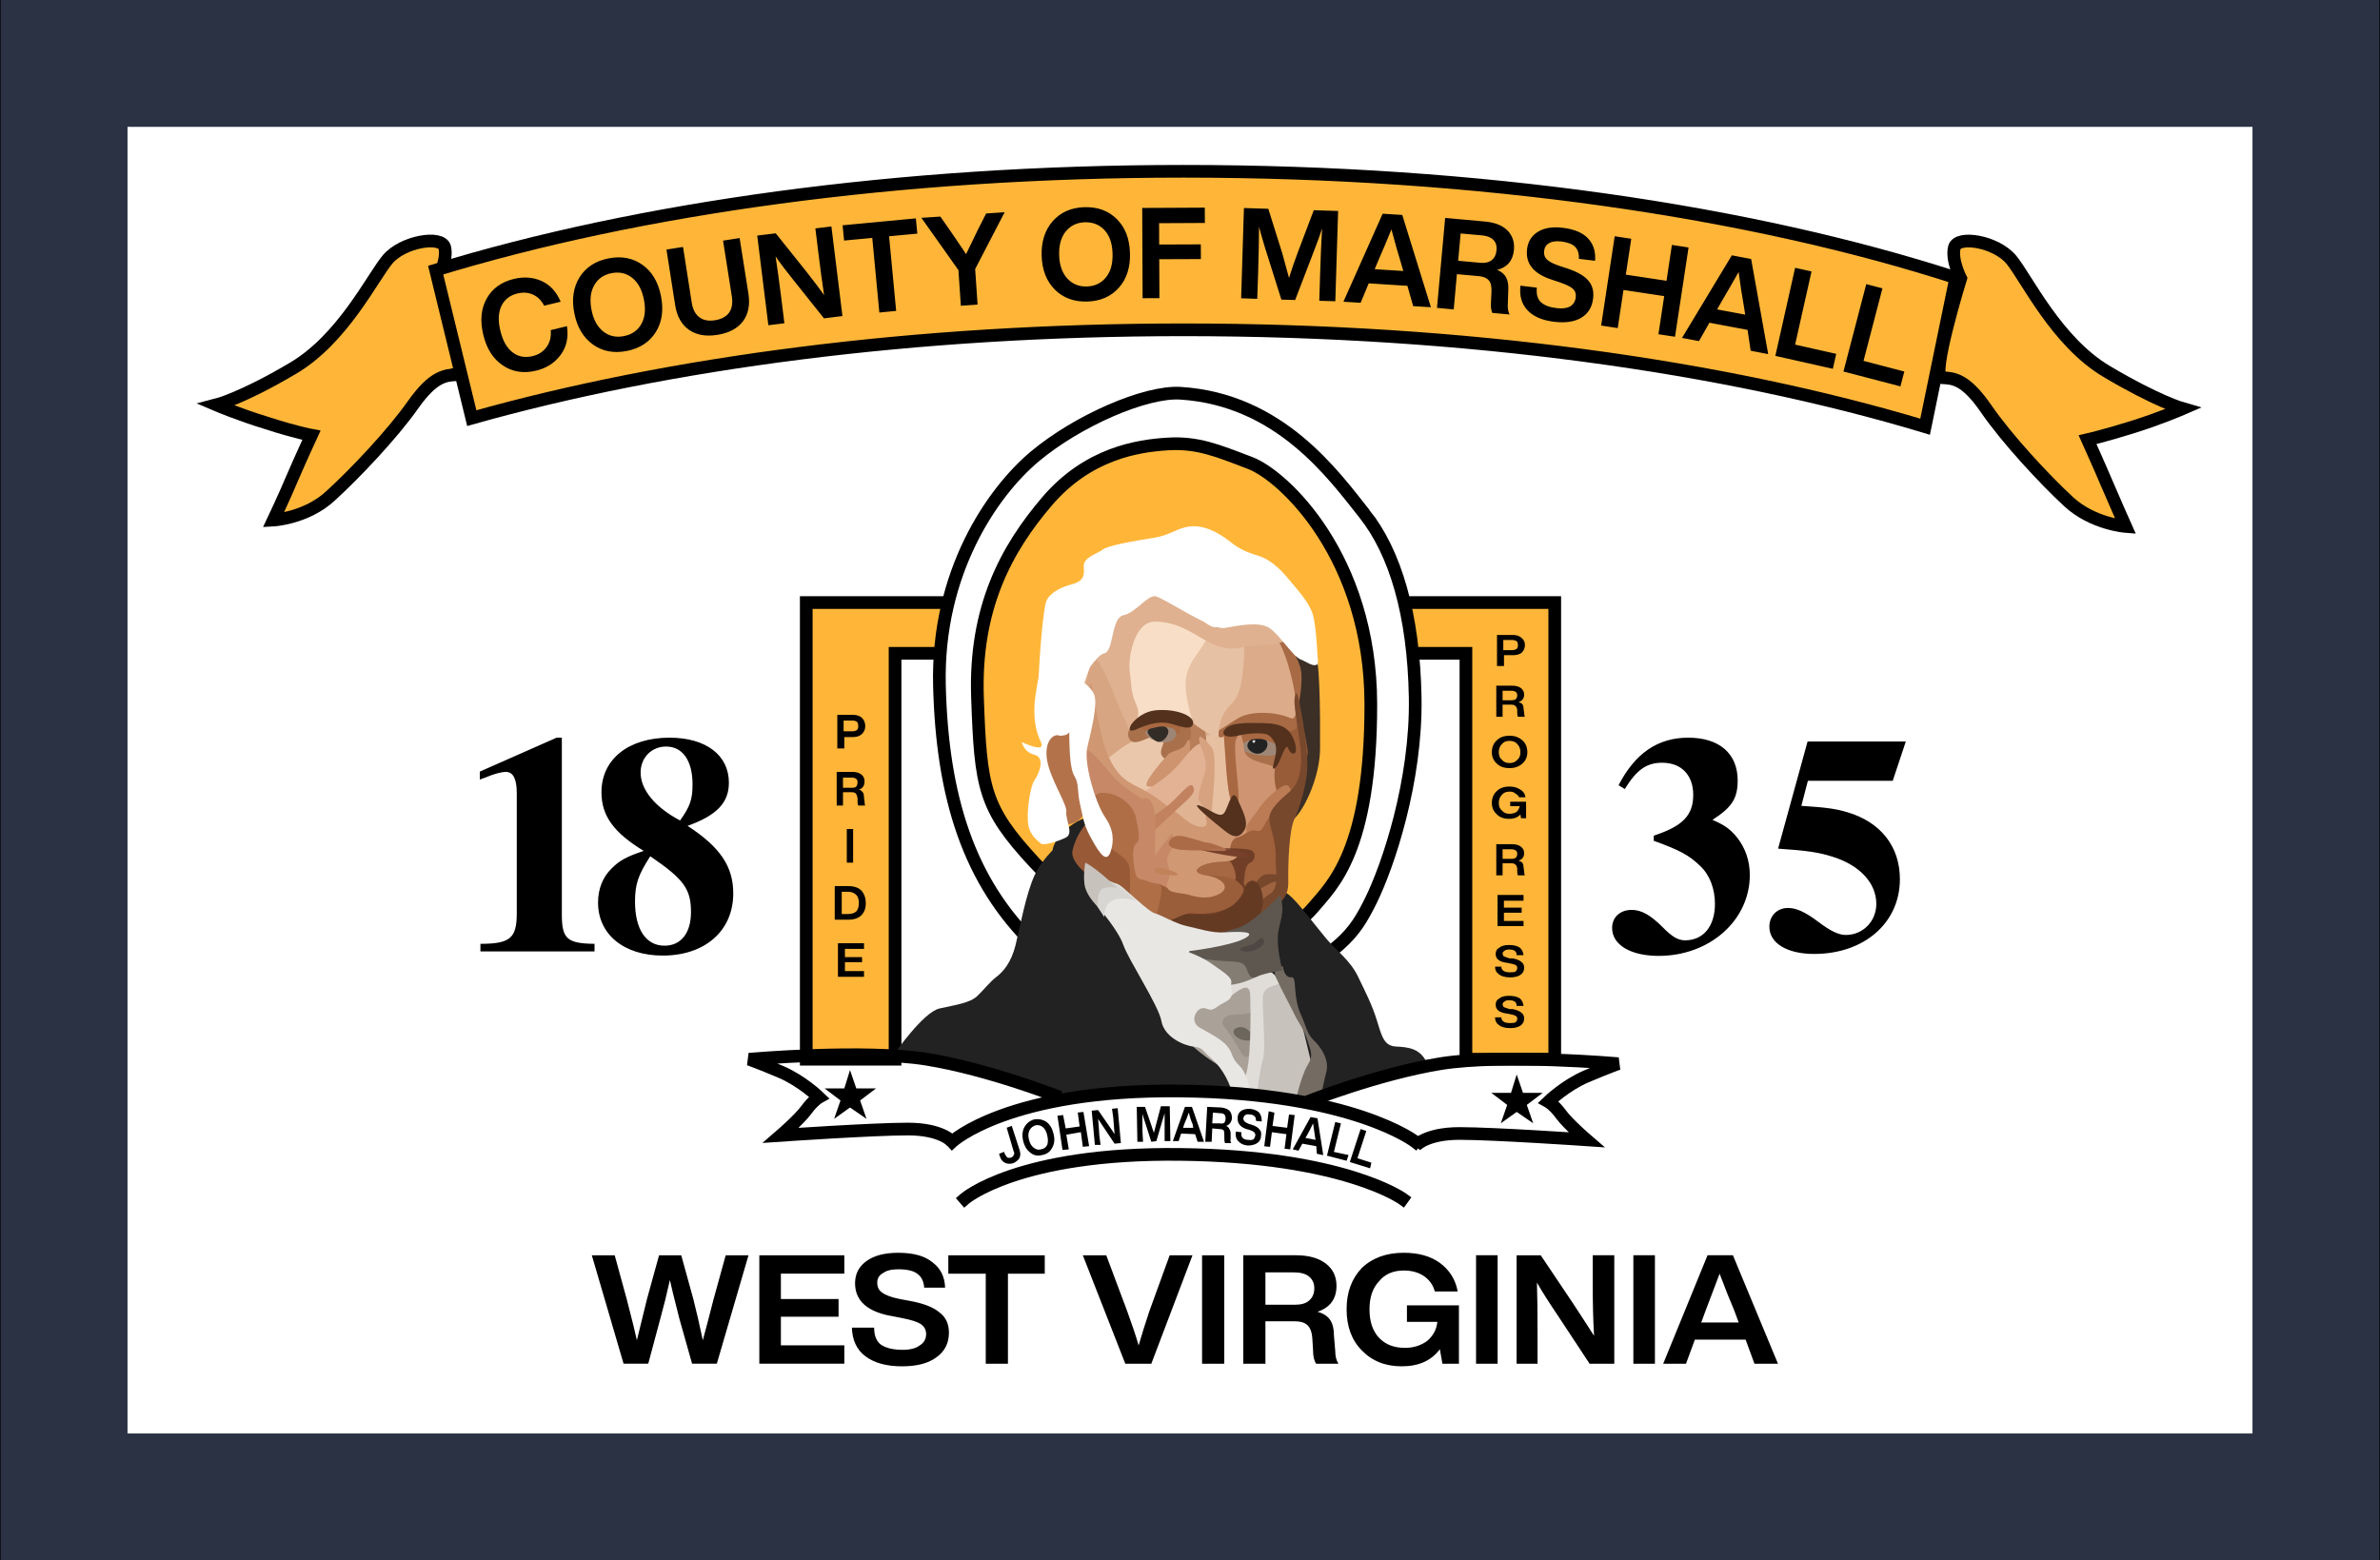 <svg version="1.2" xmlns="http://www.w3.org/2000/svg" viewBox="0 0 3056 2005" width="915" height="600">
	<rect x="0" y="0" width="3056" height="2005" fill="#808080" stroke="none"/>
	<title>Flag of Marshall County, WV</title>
	<style>
		.s0 { fill: #ffffff;stroke: #000000;stroke-width: 16.3 } 
		.s1 { fill: #2a3244 } 
		.s2 { fill: #000000 } 
		.s3 { fill: #ffb638;stroke: #000000;stroke-width: 16.3 } 
		.s4 { fill: #ffb638 } 
		.s5 { fill: #e7bfa1 } 
		.s6 { fill: #a9704c } 
		.s7 { fill: #9d8676 } 
		.s8 { fill: #222222 } 
		.s9 { fill: #3b2f26 } 
		.s10 { fill: #995c39 } 
		.s11 { fill: #cf9572 } 
		.s12 { fill: #a86841 } 
		.s13 { fill: #ba7b55 } 
		.s14 { fill: #a76a45 } 
		.s15 { fill: #dcac8a } 
		.s16 { fill: #b87e5a } 
		.s17 { fill: #e7c1a3 } 
		.s18 { fill: #f8dec6 } 
		.s19 { fill: #dfb190 } 
		.s20 { fill: #d7a581 } 
		.s21 { fill: #e0ddd9 } 
		.s22 { fill: #eac7aa } 
		.s23 { fill: #ce946f } 
		.s24 { fill: #e3b295 } 
		.s25 { fill: #322c27 } 
		.s26 { fill: #53311d } 
		.s27 { fill: #d6a27f } 
		.s28 { fill: #e0b393 } 
		.s29 { fill: #d09773 } 
		.s30 { fill: #9f613c } 
		.s31 { fill: #9e6340 } 
		.s32 { fill: #78482d } 
		.s33 { fill: #703e26 } 
		.s34 { fill: #a66743 } 
		.s35 { fill: #653a23 } 
		.s36 { fill: #9a5e3a } 
		.s37 { fill: #c78867 } 
		.s38 { fill: #d09873 } 
		.s39 { fill: #77402b } 
		.s40 { fill: #b06f4f } 
		.s41 { fill: #aa6b46 } 
		.s42 { fill: #c2825f } 
		.s43 { fill: #af6e46 } 
		.s44 { fill: #985a36 } 
		.s45 { fill: #c1825a } 
		.s46 { fill: #b4724b } 
		.s47 { fill: #ffffff } 
		.s48 { fill: #aaa199 } 
		.s49 { fill: #9a9188 } 
		.s50 { fill: #6c665d } 
		.s51 { fill: #c7c2bc } 
		.s52 { fill: #746c63 } 
		.s53 { fill: #847d73 } 
		.s54 { fill: #5d574f } 
		.s55 { fill: #4d4843 } 
		.s56 { fill: #e8e7e4 } 
		.s57 { fill: #d8d6d2 } 
		.s58 { fill: none;stroke: #000000;stroke-linecap: square;stroke-width: 16.3 } 
		.s59 { fill: none;stroke: #000000;stroke-width: 16.3 } 
	</style>
	<path id="Shape 16" class="s0" d="m0 0h3056v2005h-3056z"/>
	<path id="Shape 17" fill-rule="evenodd" class="s1" d="m0 0h3056v2005h-3056zm163 1842h2730v-1679h-2730z"/>
	<path id="WEST VIRGINIA" fill-rule="evenodd" class="s2" d="m916 1669.2l15.5-56.2h29.3l-40.7 139.3h-31.8l-16.3-57.8q-9.8-38.3-12.2-49.7-5.7 26-12.3 49.7l-15.5 57.8h-31.7l-40.8-139.3h29.4l15.4 56.2q10.6 40.8 13.1 53 7.3-29.4 13-53l15.5-56.2h28.5l15.5 56.2q5.7 22 12.2 53 4.9-17.9 13.9-53zm58.7-56.2h109.2v23.6h-81.5v32.6h74.1v22.8h-74.1v36.7h81.5v23.6h-109.2zm183.3 142.7q-30.1 0-47.2-13.1-16.3-12.2-17.2-36.6h28.6q0 15.4 8.9 22 9.8 6.5 27.7 6.5 14.7 0 22-5.7 8.2-4.9 8.2-14.7 0-8.1-7.3-13-6.6-4.1-23.7-7.4l-12.2-2.4q-48.1-8.2-48.1-42.4 0-17.9 14.7-28.5 14.7-10.6 40.7-10.6 29.4 0 44 12.2 15.5 11.4 16.3 32.6h-26.9q-0.8-12.2-8.9-17.9-7.4-5.7-24.5-5.7-13 0-19.5 4.9-7.4 4-7.4 12.2 0 8.9 6.6 13 6.5 4.9 22.8 8.2l13 2.4q26.1 4.9 37.5 14.7 12.2 9 12.2 26.1 0 20.3-16.3 31.8-15.5 11.4-44 11.4zm59.5-119v-23.7h123.9v23.7h-47.3v115.7h-28.5v-115.7zm258.3 48.1l26.1-71.8h29.3l-52.9 139.4h-33.4l-54.6-139.4h30.1l26.9 71.8q9.8 26.9 14.7 44 5.7-19.6 13.8-44zm96.2-71.8v139.4h-28.5v-139.4zm140.9 102.7l1.7 20.4q0 9.8 4.1 16.3h-28.6q-4-5.7-4-17.1l-0.9-14.7q-0.8-13-6.5-17.9-4.9-4.9-17.1-4.9h-36.7v54.6h-28.5v-139.4h67.7q24.4 0 38.3 10.6 13.8 10.6 13.8 28.6 0 25.2-24.4 33.4 11.4 3.2 16.3 10.6 4.8 7.3 4.8 19.5zm-51.3-80.7h-36.7v41.6h37.5q12.2 0 18-4.9 7.3-5.7 7.3-16.3 0-9.8-7.3-15.5-6.6-4.9-18.8-4.9zm184.2 63.6h-39.1v-21.2h66.8v75h-21.2l-3.3-18.7q-16.3 22-48.9 22-31.7 0-51.3-20.4-19.6-19.6-19.6-53 0-32.6 19.6-53 20.4-19.5 53.8-19.5 28.5 0 46.4 13 18.8 13.9 22.9 36.7h-29.4q-3.2-12.2-13.8-19.6-10.6-7.3-26.1-7.3-20.4 0-31.8 13.9-12.2 13-12.2 35.8 0 23.7 12.2 36.7 12.2 13 33.4 13 16.3 0 28.5-8.9 11.5-9.8 13.1-24.5zm77.4-85.6v139.4h-27.7v-139.4zm122.2 36.7v-36.7h27.7v139.4h-31.7l-40.8-61.9q-17.1-25.3-26.9-42.4 0.8 22 0.8 67.6v36.7h-26.9v-139.4h31l41.6 62q18.7 28.5 26.9 41.5-1.7-28.5-1.7-66.8zm79.9-36.7v139.4h-27.7v-139.4zm100.2 0l57.9 139.4h-30.2l-11.4-31h-65.2l-11.4 31h-29.3l57-139.4zm-35 70.9l-5.7 15.5h48.1l-5.7-15.5q-7.4-17.1-18.8-47.2-8.9 23.6-17.9 47.2z"/>
	<path id="18           35" fill-rule="evenodd" class="s2" d="m763 1222.6h-146.6v-9.8c38.4 0 46.7-7.4 46.7-39.5v-154.1c0-18.3-4.7-27.3-13.9-27.3-5.6 0-15.2 2.4-25.6 6.9-2 0.8-4.4 1.7-8 2.9v-10.2l98.7-43.6h6.7v227.4c0 31 6.8 37.1 42 37.5zm8.9-204.6c0-42.4 34.7-70.1 87.4-70.1 46.8 0 76.3 22.4 76.3 57.9 0 25.7-15.6 42-53.1 55.4 41.9 27.3 58.7 52.2 58.7 86.8 0 48.1-36.3 79.9-90.6 79.9-50 0-83.1-27.3-83.1-68.1 0-17.5 6-32.6 17.2-43.6 9.9-10.2 19.5-15.5 41.5-22.8-38.7-23.6-54.3-45.2-54.3-75.4zm117-10.2c0-30.5-12.8-48.5-34-48.5-18.7 0-32.7 14.3-32.7 33.4 0 22 18.4 44.5 50.7 61.6 12.8-18 16-26.9 16-46.5zm-73.9 150.8c0 35.5 14 56.6 37.9 56.6 21.2 0 34-16.3 34-43.2 0-29.7-9.2-42.3-52.3-71.7-15.6 24.1-19.6 35.9-19.6 58.3zm1263.6-149.6c21.2-41.1 50.4-61.1 89.5-61.1 39.9 0 63.5 20.4 63.5 55 0 23.3-7.6 34.7-32.4 50.6 16 6.9 22.4 11.8 30.8 21.6 11.2 13.8 17.2 30.5 17.2 49.3 0 58.2-51.6 103.9-117 103.9-36.4 0-59.9-14.3-59.9-35.9 0-13.8 10.3-23.2 25.1-23.2 12.4 0 24 6.5 39.2 21.6 12.7 13 20.3 17.5 29.5 17.5 23.6 0 38.3-18.3 38.3-46.8 0-19.6-6.8-37.5-19.1-48.9-14.4-13.9-26.8-20.4-59.5-32.2v-6.6c37.1-12.2 50.7-26 50.7-52.5 0-25.3-15.2-41.2-39.9-41.2-20 0-32.8 9-48 33.8zm234.8 26.5c32.4 2.1 44 3.7 59.1 8.2 42.8 12.6 67.5 44 67.5 86 0 56.2-45.9 96.1-110.2 96.1-34.7 0-57.5-13.8-57.5-35 0-13.9 10-24.1 24-24.1 10.7 0 22.3 5.3 39.1 18 15.6 11.8 26 16.7 35.1 16.7 22 0 39.2-17.5 39.2-40 0-26.4-20.8-49.3-55.5-60.3-17.6-5.7-32.8-8.1-70.7-10.6l37.9-137.7h126.2l-16.8 50.5h-109z"/>
	<g id="Folder 4">
		<path id="Shape 2" class="s3" d="m2518.1 357.8c0 0-12.2-23.9-8.1-39.8 4.1-15.9 53.8-8 73.3 15.9 19.6 23.9 57.9 105.2 122.3 143.4 64.4 38.3 97.8 47.8 97.8 47.8 0 0-29.4 12.8-65.2 23.9-35.9 11.2-57.1 16-57.1 16 0 0 14.7 32.6 24.5 55.7 9.8 23.1 24.4 55.8 24.4 55.8 0 0-42.3-3.2-73.3-31.9-31-28.7-79.1-80.4-106-119.5-26.9-39-42.3-39-57-39.8-14.7-0.8 24.4-127.5 24.4-127.5z"/>
		<path id="Shape 2 copy" class="s3" d="m586.8 481.4c-14.7 0.8-30.2 0.8-57.1 38.9-26.9 38.2-75 88.8-105.9 116.9-31 28.8-73.4 31.1-73.4 31.1 0 0 14.7-31.1 24.5-54.5 9.7-22.6 24.4-54.5 24.4-54.5 0 0-21.2-3.9-57-15.6-35.9-10.9-65.2-23.4-65.2-23.4 0 0 33.4-8.5 97.8-46.7 64.3-37.4 102.7-116.8 122.2-140.2 19.6-23.4 69.3-31.2 73.4-15.6 4 15.6-8.2 39-8.2 39 0 0 39.1 124.6 24.5 124.6z"/>
		<path id="Shape 15" fill-rule="evenodd" class="s3" d="m1519.9 220.1c381.4 0 728.9 51.7 991.9 136.8l-39.4 191.4c-257.9-77.7-589.9-124.5-952.5-124.5-345.2 0-662.5 42.4-914.6 113.5l-46.4-190.2c259.1-79.3 594.3-127 961-127z"/>
		<path id="COUNTY OF MARSHALL" fill-rule="evenodd" class="s2" d="m687.9 476.3q-23.9 5.8-42.5-6.6-18.8-12.4-25.3-39.4-6.6-27.1 4.3-46.6 10.8-19.4 35-25.3 19.4-4.6 35.6 2.7 16.3 7.3 24.5 26.6l-21.2 5.1q-5.5-10.4-14.5-14.3-8.9-4-19.9-1.4-14.7 3.6-20.7 16.4-5.8 12.7-1.2 31.5 4.6 19.1 15.5 27.6 11 8.6 25.9 5 11.5-2.7 18-11.7 6.5-9 5.3-21.7l20.9-5.1q3.2 22-8.4 37.3-11.4 15.1-31.3 19.9zm153.8-49.6q-12.2 19.4-37.3 24.3-25.1 4.9-43.6-8.4-18.6-13.5-23.8-40.2-5.3-26.7 6.8-46.2 12.2-19.3 37.3-24.2 25.1-4.9 43.6 8.4 18.4 13.1 23.7 40.2 5.3 27-6.7 46.1zm-82.6-28.6q3.6 18.7 15 27.8 11.4 9 26.6 6 15.4-3 22.5-15.7 7-12.5 3.2-31.3-3.7-18.9-14.9-27.8-11.3-9.1-26.7-6.1-15.2 3-22.3 15.7-7.1 12.7-3.4 31.4zm161.7 32.2q-21.9 3.5-36.4-6.4-14.4-10.2-17.8-31.7l-11.2-71.5 21.3-3.4 11.2 71.7q2.1 13 9.8 18.7 7.7 5.8 20.1 3.8 12.5-2 18.1-9.8 5.5-7.8 3.5-20.8l-11.3-71.7 21.3-3.3 11.3 71.4q3.4 21.9-7.2 35.8-10.6 13.7-32.7 17.2zm129.6-106.7l-3.7-30.1 20.6-2.5 14.2 115.1-23.7 3-37.8-47.4q-15.3-19-24.4-32.1 2.9 18 7.6 55.7l3.7 30.1-20.6 2.5-14.3-115.2 23.8-2.9 37.9 47.4q17 21.5 24.2 32.1-3.6-24-7.5-55.7zm33.2-14.5l-1.9-19.6 94.1-8.9 1.9 19.6-36.3 3.4 9.1 95.9-21.6 2.1-9.1-95.9zm171.5-13.1l11-21.7 23.8-1.6-37.9 73 3.1 45.7-21.5 1.5-3.1-45.8-47.6-67.2 24.4-1.6 14 20.1q17.1 25 19 28.2 3.8-8.1 14.8-30.6zm181.6 73.6q-15.1 17.1-40.7 17.9-25.5 0.7-41.7-15.4-16.1-16.3-16.9-43.6-0.8-27.2 14.3-44.4 15.2-17.1 40.7-17.9 25.6-0.7 41.7 15.4 16 16 16.8 43.6 0.8 27.5-14.2 44.4zm-76.8-41.7q0.6 19 10.3 29.8 9.8 10.8 25.2 10.4 15.7-0.5 24.8-11.9 8.9-11.1 8.3-30.4-0.5-19.2-10.1-29.8-9.8-10.8-25.4-10.4-15.5 0.5-24.6 11.8-9.1 11.4-8.5 30.5zm106.7-60.7l80.4-0.4 0.1 19.7-58.8 0.3 0.1 27.4 53.5-0.2 0.1 18.9-53.5 0.2 0.2 50-21.6 0.1zm199.7 57.6l20.7-54.7 31.3 1-3.6 116-20.6-0.6 1.1-35.4q1-32.6 2.5-57.5-3.9 12.1-9.5 26.5l-25.1 65.4-17.7-0.5-21.1-66.9q-5.5-18.3-7.6-26.7-0.1 24.8-1.1 57.2l-1.2 35.4-20.7-0.7 3.6-116 31.3 1 17.9 57q1.7 5.8 8.7 31.8 5.7-18 11.1-32.3zm134.4-48.6l36.8 118.6-22.8-1.4-7.4-26.1-49.7-3.2-10.4 25-22.1-1.4 50.4-113.1zm-30.3 57.4l-5.1 12.3 36.7 2.3-3.7-12.8q-4.7-14.9-11.5-40.6-8 19.7-16.4 38.8zm166.5 39.4l-0.6 17.3q-0.6 8.3 2.3 13.8l-22.2-2q-2.4-5.2-1.7-14.1l0.6-12.7q0.5-10.6-3.4-15-3.8-4.6-13-5.5l-28-2.5-4.1 45.3-21.5-2 10.5-115.6 51.4 4.7q18.9 1.7 28.6 11.4 9.7 9.8 8.4 24.9-1.9 20.7-21.5 25.8 8.4 3.6 11.5 9.9 3.3 6.2 2.7 16.3zm-33.4-70.5l-27.8-2.5-3.2 35.1 28.6 2.6q9.1 0.8 14.4-3.3 5.5-4.3 6.3-13 0.8-8.3-4.1-13.2-4.7-4.8-14.2-5.7zm92.5 111q-23-2.7-34.4-14.8-11.3-12-9.1-31.6l21.1 2.5q-1.3 12.3 5 18.5 6.5 6.2 20.2 7.8 11.1 1.4 17.4-2.1 6.4-3.7 7.4-11.8 0.8-6.8-3.8-11-4.5-4.1-17.4-8.4l-9.2-3.1q-35.5-11.3-32.2-39.3 1.8-14.9 13.9-22.3 12.2-7.6 31.9-5.2 22.3 2.6 32.6 13.7 10.4 11.1 9 28.7l-20.8-2.5q0.5-10-4.8-15.4-5.1-5.3-17.8-6.9-9.9-1.1-15.5 2-5.7 3.1-6.5 9.9-0.9 6.9 3.5 11.2 4.4 4.3 16.5 8.4l9.6 3.1q19.3 6.4 27.1 15.6 7.9 9 6.2 23-2 16.9-15.2 24.8-13.1 7.8-34.7 5.2zm91.9-60.6l52.3 7.9 6.9-46.1 21.4 3.3-17.4 114.7-21.3-3.2 7.4-49-52.3-7.9-7.4 49-21.3-3.3 17.4-114.7 21.3 3.2zm161-20.1l21.9 122.2-22.5-4.3-4-26.8-49-9.2-13.4 23.6-21.8-4.1 64-106.1zm-37.1 53.2l-6.6 11.6 36.1 6.7-2.1-13.1q-2.8-15.3-6.4-41.7-10.4 18.6-21 36.5zm93.6-41.9l21.1 4.7-21.1 94 52.8 11.9-4.3 19.2-73.9-16.6zm91.4 21l20.8 5.4-24.3 93.2 52.4 13.7-5 19.1-73.2-19.1z"/>
	</g>
	<g id="Folder 2">
		<path id="Shape 5" fill-rule="evenodd" class="s3" d="m1035 774.3h961.6v586.8h-114.1v-521.6h-733.4v521.6h-114.1z"/>
		<path id="P R O G R E S S" fill-rule="evenodd" class="s2" d="m1922.4 855.8v-39.9h20.4q7.3 0 11.4 4 4.1 3.3 4.1 9 0 5.7-4.1 9.8-4.1 3.2-11.4 3.2h-11.4v13.9zm8.1-33.4v13h11.5q3.2 0 5.7-1.6 1.6-1.6 1.6-4.9 0-3.3-1.6-4.9-2.5-1.6-5.7-1.6zm26 88l0.8 5.7q0 3.3 0.9 4.9h-9q-0.8-1.6-0.8-4.9v-4.1q-0.8-4-2.5-4.9-1.6-1.6-4.9-1.6h-11.4v15.5h-8.1v-39.9h20.4q7.3 0 11.4 3.2 4 3.3 4 8.2 0 7.3-7.3 9.8 3.3 0.8 4.9 2.4 1.6 2.4 1.6 5.7zm-15.5-22.8h-11.4v12.2h11.4q4.1 0 5.7-1.6 1.7-1.7 1.7-4.9 0-2.5-1.7-4.1-2.4-1.6-5.7-1.6zm13.9 93.7q-6.5 5.7-16.3 5.7-10.6 0-16.3-5.7-6.5-5.7-6.5-14.7 0-9.7 6.5-15.4 5.7-5.8 16.3-5.8 9.8 0 16.3 5.8 6.5 5.7 6.5 15.4 0 9-6.5 14.7zm-30.2-14.7q0 6.6 4.1 9.8 3.3 4.1 9.8 4.1 6.5 0 9.8-4.1 4.1-3.2 4.1-9.8 0-6.5-4.1-10.6-3.3-4-9.8-4-6.5 0-9.8 4-4.1 4.1-4.1 10.6zm26.9 69.3h-12.2v-5.7h20.4v21.2h-6.5l-0.8-4.9q-4.9 5.7-14.7 5.7-9.8 0-15.5-5.7-6.5-5.7-6.5-14.7 0-9.7 6.5-15.4 5.7-5.7 16.3-5.7 8.1 0 13.9 4 5.7 3.3 6.5 9.8h-8.2q-1.6-3.3-4.9-4.9-2.4-2.4-7.3-2.4-6.5 0-9.8 4-4.1 4.1-4.1 10.6 0 6.6 4.1 9.8 3.3 4.1 9.8 4.1 4.9 0 9-2.4 3.2-3.3 4-7.4zm4.9 78.3l0.8 5.7q0 3.2 0.9 4.9h-9q-0.8-1.7-0.8-4.9v-4.1q-0.8-4.1-2.5-4.9-1.6-1.6-4.9-1.6h-11.4v15.5h-8.1v-40h20.4q7.3 0 11.4 3.3 4 3.2 4 8.1 0 7.4-7.3 9.8 3.3 0.8 4.9 2.5 1.6 2.4 1.6 5.7zm-15.5-22.9h-11.4v12.3h11.4q4.1 0 5.7-1.7 1.7-1.6 1.7-4.9 0-2.4-1.7-4-2.4-1.7-5.7-1.7zm-17.9 58.7h33.4v7.4h-25.2v8.9h22.8v6.5h-22.8v10.6h25.2v6.6h-33.4zm16.3 105.9q-9.8 0-14.7-4.1-4.8-3.2-4.8-9.7h8.1q0 4 3.3 5.7 2.4 1.6 8.1 1.6 4.9 0 6.5-0.8 2.5-1.7 2.5-4.9 0-2.5-1.7-3.3-2.4-1.6-7.3-2.4l-4.1-0.8q-14.6-1.7-14.6-11.4 0-5.7 4.9-8.2 4-3.3 12.2-3.3 8.9 0 13.8 3.3 4.1 3.3 4.9 9.8h-8.9q0-4.1-2.5-5.7-2.4-1.6-7.3-1.6-4.1 0-5.7 1.6-2.5 1.6-2.5 3.2 0 2.5 1.7 4.1 2.4 0.8 7.3 2.5h4.1q8.1 1.6 11.4 4.9 3.2 2.4 3.2 7.3 0 5.7-4.8 9-4.9 3.2-13.1 3.2zm0 65.2q-9.8 0-14.7-4.1-4.8-3.2-4.8-9.7h8.1q0 4 3.3 5.7 2.4 1.6 8.1 1.6 4.9 0 6.5-0.8 2.5-1.6 2.5-4.9 0-2.5-1.7-3.3-2.4-1.6-7.3-2.4l-4.1-0.8q-14.6-1.7-14.6-11.4 0-5.7 4.9-8.2 4-3.2 12.2-3.2 8.9 0 13.8 3.2 4.1 3.3 4.9 9.8h-8.9q0-4.1-2.5-5.7-2.4-1.6-7.3-1.6-4.1 0-5.7 1.6-2.5 1.6-2.5 3.2 0 2.5 1.7 4.1 2.4 0.8 7.3 2.5h4.1q8.1 1.6 11.4 4.9 3.2 2.4 3.2 7.3 0 5.7-4.8 9-4.9 3.2-13.1 3.2z"/>
		<path id="P R I D E" fill-rule="evenodd" class="s2" d="m1074.9 961.7v-43.1h20.4q7.3 0 11.4 4 4.1 4.1 4.1 10.6 0 5.7-4.1 9.8-4.1 4.1-11.4 4.1h-11.4v14.6zm8.1-35.8v13.8h11.4q3.3 0 5.7-1.6 1.7-1.6 1.7-4.9 0-4.1-1.7-5.7-2.4-1.6-5.7-1.6zm26.1 97.8l0.8 6.5q0 3.3 0.8 4.9h-8.9q-0.9-1.6-0.9-4.9v-4.9q-0.8-4.1-2.4-5.7-1.6-1.6-4.9-1.6h-11.4v17.1h-8.1v-43.2h20.3q7.4 0 11.4 3.3 4.1 3.2 4.1 8.9 0 8.2-7.3 10.6 3.2 0.8 4.9 3.3 1.6 1.6 1.6 5.7zm-15.5-24.5h-11.4v13.1h11.4q4.1 0 5.7-1.6 1.6-2.5 1.6-5.8 0-2.4-1.6-4-2.4-1.7-5.7-1.7zm-6.5 66.1h8.1v43.2h-8.1zm-15.5 116.5v-43.2h17.1q11.4 0 17.1 5.7 5.7 6.5 5.7 16.3 0 9.8-5.7 15.5-5.7 5.7-17.1 5.7zm9-35.9v28.6h8.1q6.6 0 10.6-3.3 3.3-4.1 3.3-10.6 0-7.3-3.3-10.6-4-4.1-10.6-4.1zm-4.9 66.1h33.5v7.3h-24.5v10.6h22v6.5h-22v11.4h24.5v7.4h-33.5z"/>
	</g>
	<g id="Folder 3">
		<path id="Shape 8" class="s4" d="m1780.4 786.4c46.7 131.7-16.6 297.7-37.6 360.6-21.2 63.5-129 88.7-226.1 83.7-95.4-4.9-131.5 9.9-219.6-80.6-85.2-87.4-73.6-294.4-43.4-388.3 29.8-92.3 96.8-200.1 235.7-213.1 153-14.6 246 110.8 291 237.7z"/>
		<path id="Shape 18" fill-rule="evenodd" class="s0" d="m1752.1 660.2c39.4 49.5 63.4 128.8 65.2 236.3 1.8 107.6-34.9 216.2-57 260.9-22.2 44.6-37 65.2-146.7 122.2-109.8 57.1-200.9 16.2-285.3-65.2-84.3-81.4-118.8-190.3-122.2-334.2-3.4-143.8 67.2-247.1 122.2-293.4 55.1-46.2 142.4-84.3 187.5-81.5 127.9 8.1 196.9 105.3 236.3 154.9zm-252.6-89.7c-38.5 2.3-102.4 12.1-154.9 73.4-52.4 61.2-93.7 136.9-89.6 252.6 4.1 115.8 7.9 141.5 73.3 212 65.5 70.4 132.7 100.1 211.9 105.9 79.2 5.8 123.3-20.9 146.7-48.9 23.5-28 73.6-71.9 73.4-260.8-0.3-188.9-112.2-293.5-154.9-309.7-42.7-16.3-67.6-26.8-105.9-24.5z"/>
	</g>
	<path id="Shape 45" class="s5" d="m1581 1010.7c3.2 26.4 5.7 34.6-8.2 40.7-13.9 6.1-24.5-6.8-24.4-24.4 0.1-17.7 1.2-52.4 0-57.1-1.3-4.7-12.5-17.3-8.2-24.5 4.3-7.1 9.6-12.9 24.5-16.3 6.8-1.5 13.1 55.1 16.3 81.6z"/>
	<path id="Shape 69" class="s6" d="m1638 994.3c-25.6-4.1-67.7-23.8-48.9-48.9 18.9-25 47.2-12.1 57.1 8.2 9.8 20.3 20.5 45.4-8.2 40.7z"/>
	<path id="Shape 68" class="s7" d="m1638 969.9c-12.9 4-56.9-2.3-40.7-16.3 16.2-14 42.5-21.5 48.9-8.2 6.4 13.4 4.7 20.5-8.2 24.5z"/>
	<path id="Shape 19" class="s8" d="m1833.6 1369.3c0 0-43.1 4-73.3 16.3-30.3 12.2-65.2 32.6-65.2 32.6 0 0-70.3-16.4-179.3-16.3-109 0-171.2 8.1-171.2 8.1 0 0-61.2-32.2-105.9-40.7-44.7-8.6-89.6-16.3-89.6-16.3 0 0 36.2-52.3 57-57.1 20.8-4.7 39.4-7 48.9-16.3 9.5-9.2 15.7-17.7 24.4-24.4 8.8-6.8 18.8-18.1 24.5-40.8 5.6-22.6 13.2-65.3 24.4-89.6 11.3-24.4 33.3-41.7 40.8-48.9 7.5-7.3 14.1-11.3 16.3 0 2.2 11.2 3.1 15.1 8.1 32.6 5 17.4 42.1 71.6 57.1 81.5 15 9.8 59.4 44.4 114.1 40.7 54.6-3.7 66.6-17.1 73.3-40.7 6.7-23.7 4.5-49.8 16.3-40.8 11.8 9 35.7 41.5 48.9 57.1 13.2 15.5 30.8 27.9 40.8 48.9 10 20.9 18 35.9 24.4 57 6.4 21.2 9.6 31.9 24.5 32.6 14.8 0.7 33.1 2 40.7 24.5zm-440.1-301.6c-6.5 1.8-29.2 71.6-40.7 40.8-11.6-30.9 31.8-56 40.7-57.1 5.9-0.7 6.5 14.5 0 16.3z"/>
	<path id="Shape 71" class="s9" d="m1654.3 921c-1.7-19.3 6.5-100.2 24.5-106 17.9-5.8 16.3 111.5 16.3 146.7-0.1 35.3-19 76.3-32.6 89.7-29.3 28.8-6.5-111.1-8.2-130.4z"/>
	<path id="Shape 70" class="s8" d="m1624.9 950.4c8.4 7.4-4.6 25.1-18.5 15.2-14-10 7.1-25.1 18.5-15.2z"/>
	<path id="Shape 67" class="s10" d="m1646.2 945.4c-11.2-24.3 8.4-1.7 16.3-16.3 7.8-14.5 12.3 8.6 16.3 32.6 4.2 25.6-21.4 8.1-32.6-16.3z"/>
	<path id="Shape 66" class="s11" d="m1597.3 1067.7c0 0-2.4-19 8.1-16.3 10.5 2.7 6.7 19.3-8.1 24.5"/>
	<path id="Shape 84" class="s12" d="m1592.2 955.2l-0.3-13.1c0 0 5.4-6.3 10.4-7.4 5-1.2 29.7 2.9 37.6 7.9 8 5-0.7 14-0.7 14 0 0-14.1-6.6-20.7-7.1-6.5-0.5-13.8 0.4-21.2 4.9-7.5 4.6-5.1 0.8-5.1 0.8z"/>
	<path id="Shape 65" class="s11" d="m1662.5 1010.7c8.5 20.2-25 29.1-40.8 40.7-15.7 11.6-28.8 15.9-32.6 0-3.7-15.8-10.6-42.5-8.1-89.7 2.5-47.1 15.3-17.3 16.3 0 0.9 17.4 27.1 17.7 40.7 24.5 13.6 6.8 15.9 4.2 24.5 24.5z"/>
	<path id="Shape 64" class="s10" d="m1670.6 969.9c7.1 20-4.3 36.9-16.3 57.1-12 20.1-12 2.5-16.3-16.3-4.3-18.9 1.2-42.9 8.2-57.1 3.8-8 17.4-3.7 24.4 16.3z"/>
	<path id="Shape 63" class="s13" d="m1646.2 1051.4c-16.1 21.2-29.3 38.5-40.8 24.5-11.5-14.1-0.9-18.9 8.2-32.6 9-13.8 19.3-24.4 32.6-32.6 14.8-9.3 16 19.5 0 40.7z"/>
	<path id="Shape 62" class="s14" d="m1564.6 894.6c-0.1-23.1 62.1-57.2 62.8-75.2 0.8-17.7 42.8 16.7 43.8 47.4 1.1 31.6-8.2 46.3-5.7 61 2.5 15-15.3 13-25.8 9-10.5-4-50.4-3.5-66.9 8.6-16.5 11.9-8.1-27.1-8.2-50.8z"/>
	<path id="Shape 61" class="s15" d="m1638.1 819.2c16 16.1 37.8 111.9 18.9 103.5-18.5-8.2-49.5-9.7-66.3-0.3-16.6 9.3-54.8 40.4-44.8 9 10.1-31.4 28.9-98.1 55.1-110.3 26.9-12.5 21.4-17.7 37.1-1.9z"/>
	<path id="Shape 60" class="s16" d="m1548.4 945.4c2.8 15.5-11.1 18.9-24.5 16.3-13.3-2.5-1.9-26.6 8.2-32.6 15.4-9 13.4 0.9 16.3 16.3zm-9.4 9.6c3.9 4.3-11 16.9-18 18-7 1.1 2.5-14.7 5-19 2.5-4.3 9.1-3.3 13 1z"/>
	<path id="Shape 59" class="s17" d="m1523.9 815c6.6-13.3 42.9-36.7 57.1-24.4 14.2 12.3 18 41.2 16.3 57-1.8 15.9-1.7 43.3-16.3 57.1-14.7 13.8-16.3 31.5-16.3 40.7-0.1 9.3-49.4-25-57.1-40.7-7.7-15.7 9.8-76.3 16.3-89.7z"/>
	<path id="Shape 58" class="s18" d="m1548.4 774.3c28.2 17.3-7.7 59.6-16.3 73.3-8.7 13.8-12 28.2-8.2 48.9 3.8 20.8 8.2 32.6 8.2 32.6 0 0-25.7-10.8-40.8-8.1-15 2.7-15.8-8.9-40.7 8.1-25 17.1-19-22.5-16.3-40.7 2.7-18.3 17.9-87.5 32.6-97.8 14.7-10.4 53.2-33.6 81.5-16.3z"/>
	<path id="Shape 57" class="s19" d="m1377.2 855.8c-1.5-5.6 41.4-99.5 57.1-106 15.7-6.4 80.3-5.8 114.1 8.2 33.7 14 67.8 23.7 97.8 48.9 29.9 25.2-33.4 20.1-48.9 24.4-15.5 4.4-31.2 1.9-48.9-8.1-17.8-10-37.2-24.3-65.2-24.5-28-0.1-35.1 49.6-32.6 65.2 2.5 15.7 0.9 24.9 8.1 40.8 7.3 15.9 0.3 27.8-16.3 32.6-37.2 10.7-63.7-76-65.2-81.5zm71.8 69.2c6.9 8.4 4.4 22.7-2 21-6.4-1.7-4.9-29.4 2-21z"/>
	<path id="Shape 56" class="s20" d="m1442.4 921c6.1 11.6 14.6 34.4 16.3 57 1.8 22.7-44.3 24.5-57-8.1-12.8-32.6-10.8-91.4 0-122.3 6.5-18.5 34.7 61.8 40.7 73.4z"/>
	<path id="Shape 85" class="s21" d="m1611.3 951.2c1.4 0.3 0 3.5-1.2 3.4-1.1-0.1-2.4-1-1.7-2.6 0.4-0.8 1.6-1.1 2.9-0.8z"/>
	<path id="Shape 55" class="s22" d="m1483.2 953.6c12.5 10.2 1.1 57.9-16.3 65.2-17.5 7.3-66-28.4-48.9-40.8 17-12.3 45.4-40.6 65.2-24.4zm-16.3 8.1c-5.8-19.4 26.3-47.1 32.6-32.6 6.2 14.6 35.3 55 16.3 57.1-19 2.1 3.5 35.6-16.3 32.6-19.9-3-36.3 34.1-40.8 24.5-4.5-9.7-2.3-42.1 0-57.1 2.4-15 14-5 8.2-24.5z"/>
	<path id="Shape 54" class="s6" d="m1523.9 929.1c12.7 12.3 0 31.8-8.1 40.8-8.2 9-21.1 8.1-24.5 0-3.4-8.1 9.6-21.4 0-24.5-9.6-3-22 7.2-32.6 8.2-10.6 1-12.3-12-8.1-16.3 16.9-17.4 60.6-20.4 73.3-8.2z"/>
	<path id="Shape 53" class="s23" d="m1523.9 953.6c5.2-12.1 8.6 18.9-8.1 40.7-16.7 21.9-28.6 16.7-40.8 16.4-12.1-0.4 17.5-33.1 24.5-40.8 6.1-6.8 19.3-4.2 24.4-16.3z"/>
	<path id="Shape 52" class="s24" d="m1466.9 1018.8c37.4-22.9 45.7-35.1 57-48.9 11.3-13.8 20.5-19.6 24.5-8.2 4 11.5 15.2 99.6 0 106-15.2 6.4-75.7 10.1-81.5 0-5.8-10.1-37.5-26 0-48.9z"/>
	<path id="Shape 51" class="s12" d="m1515.8 929.1c1.5 13.1-1.3 14.7-16.3 16.3-15.1 1.7-39.9-6.1-32.6-16.3 7.2-10.1 46.6-19.3 48.9 0z"/>
	<path id="Shape 49" class="s7" d="m1507.6 937.3c6.5 5.2 0.9 18.6-16.3 16.3-17.2-2.3-26.4-13.8-16.3-16.3 10.1-2.5 26.3-5 32.6 0z"/>
	<path id="Shape 50" class="s25" d="m1499.6 937.3c3.2 6.2-7 18.9-14.3 15.4-7.2-3.5-18.3-14.2-7.1-16.7 11.2-2.6 18.3-4.6 21.4 1.3z"/>
	<path id="Shape 48" class="s26" d="m1499.5 929.1c-10.4-1.5-21.2-0.5-40.8 8.2-19.5 8.7-1.7-21.7 24.5-24.5 26.2-2.7 49.7 6.8 48.9 16.3-1.1 12.3-22.3 1.6-32.6 0z"/>
	<path id="Shape 46" class="s12" d="m1571.7 948.4c-1.5-16.5 25.1-10.9 16.3 0.1-8.7 10.9 14.5 116.5-6.6 81.5-6.3-10.5-8.1-65.1-9.7-81.6z"/>
	<path id="Shape 47" class="s26" d="m1621.7 929.1c24.1 0.6 35 6.4 40.8 24.5 5.7 18.1-4.4 18.2-8.2 8.1-3.7-10-10 19.1-16.3 24.5-6.3 5.4-2.6-3.4 0-16.3 2.6-12.9-2.6-19.3-8.1-24.5-5.6-5.1-28.8-3.1-40.8 0-12 3.2-22.7 0-16.3-8.1 6.7-8.5 24.9-8.7 48.9-8.2z"/>
	<path id="Shape 44" class="s27" d="m1556.5 961.7c6.2 9.2 1.4 56.8 0 73.4-1.3 16.6-11 16.4-16.3 0-5.3-16.4 7.4-35.8 8.2-48.9 0.8-13.1-6.5-24.5-8.2-32.6-3.2-15.5 10.1-1 16.3 8.1z"/>
	<path id="Shape 43" class="s28" d="m1564.7 1059.6c18.4 15.6-34.3 13.1-48.9 0-14.7-13.2-2.2-32.2 16.3-40.8 2.3-1.1 14.1 25.1 32.6 40.8z"/>
	<path id="Shape 42" class="s29" d="m1605.4 1075.9c17.4 17.5-11.2 31.8-32.6 24.4-21.4-7.4-43.8-17.9-73.3-24.4-29.6-6.5-7.5-24.4 0-32.6 7.5-8.3 17.9 9.5 32.6 16.3 14.7 6.7 20 1.6 16.3-8.2-4.7-12.4 39.7 6.9 57 24.5z"/>
	<path id="Shape 41" class="s26" d="m1597.3 1067.7c-6.6 9.6-13.6 8.7-24.5 0-10.8-8.7-46.8-37.3-32.6-32.6 14.2 4.7 27 18.5 32.6 8.2 5.7-10.4 9.8-31.3 16.3-16.3 6.5 14.9 15.3 30.2 8.2 40.7z"/>
	<path id="Shape 40" class="s30" d="m1581 1100.3c-3.7-8.1-0.5-22.8 8.1-24.4 8.6-1.7 14.8-11.4 24.5-8.2 9.7 3.2 10.2-17.6 24.4-24.4 14.3-6.9 8.4 52.1 8.2 73.3-0.3 21.2-23.1 31-40.8 40.8-17.6 9.8-16.6-28.9-16.3-40.8 0.4-14.5-4.5-8.2-8.1-16.3z"/>
	<path id="Shape 39" class="s31" d="m1646.2 1141.1c-0.5 7.9-29.1 23.3-32.6 16.3-3.6-7.1-2.8-19.2 8.1-24.5 11-5.2 25.6-11.4 24.5 8.2z"/>
	<path id="Shape 38" class="s32" d="m1638 1132.9c-9.4 0.9-20.2 12.6-24.4 8.2-4.3-4.5 2.7-13.1 8.1-16.3 5.5-3.3 24.5 0 24.5 0 0 0 1.3 7.2-8.2 8.1z"/>
	<path id="Shape 37" class="s32" d="m1629.9 1149.2c13.6-7.3 7.6-28.4 8.1-48.9 0.6-20.5-8.1-37.2-8.1-48.9-0.1-11.7 15.8-25.3 24.4-32.6 8.6-7.3 15.4-16.3 16.3-40.8 0.9-24.4-10.5-68.6-8.1-81.5 2.3-12.8 4.5-1.5 8.1 16.3 3.6 17.9 8.7 53.6 8.2 73.4-0.6 19.8-9.1 50.2-16.3 65.2-7.3 15-8.6 58.4-8.2 81.5 0.4 23.1-12.2 28.9-32.6 40.8-26 15.1-5.5-17.2 8.2-24.5z"/>
	<path id="Shape 36" class="s33" d="m1597.3 1165.5c-10 22.1-44.9 17.1-73.4 16.3-28.4-0.7-23-8.8-8.1-16.3 14.8-7.4 53-60.5 32.6-57-20.5 3.4-2.9-13.1 8.1-16.3 11-3.3 41.2-2.3 48.9 0 7.8 2.2 7.4 12.8 0 16.3-7.3 3.4-7 16.4-8.1 24.4-1.1 8 10 10.5 0 32.6z"/>
	<path id="Shape 35" class="s34" d="m1581 1108.5c0 0 20.7 33.6-16.3 32.6-37-1.1-67-25.8-48.9-32.6 18-6.9 56.7-8.3 65.2 0z"/>
	<path id="Shape 34" class="s35" d="m1621.7 1159c-0.7 14.8-9.8 37-32.7 47.5-22.3 10.3-80.9-14.4-85.1-23-4.3-8.8 15.8-8.7 41.3-8 25.6 0.7 28-9.7 41.8-16.5 14.1-6.9 6.9-20.1 16.8-26 10.7-6.3 18.6 10.7 17.9 26z"/>
	<path id="Shape 33" class="s36" d="m1540.2 1124.8c16.3-0.2 41 0.8 48.9 8.1 7.9 7.3 12.7 9.2 0 24.5-12.7 15.2-39.5 18.3-57 16.3-17.6-2.1-29.8 18.5-57.1 8.1-27.2-10.4 10.1-48 16.3-48.9 6.2-0.9 32.6-8 48.9-8.1z"/>
	<path id="Shape 32" class="s37" d="m1499.5 1059.6c13.6 19.6 14.3 88 0 81.5-14.4-6.6-45.4-19.4-32.6-40.8 12.7-21.4 21.5-56.7 32.6-40.7z"/>
	<path id="Shape 31" class="s38" d="m1589.1 1100.3c-7.3 9-16.4 5.5-32.6 8.2-16.2 2.6-31 12.7-8.1 16.3 22.8 3.5 32.4 16.5 16.3 24.4-16.1 7.9-31.8 2.4-40.8 0-9-2.4-31-0.7-24.4-16.3 6.5-15.6-3.8-24.2 0-32.6 3.8-8.4 7.3-18 24.4-16.3 17.1 1.7 44.9 5 57.1 8.2 12.2 3.1 13 2.1 8.1 8.1z"/>
	<path id="Shape 30" class="s39" d="m1539.6 1091.7c27.4 6.7 69.9 14.4 62.2 6.3-7.8-8.2-114.1-18.8-62.2-6.3z"/>
	<path id="Shape 29" class="s40" d="m1556.5 1084c-18.8-6.3-64.1 8.4-32.6 8.2 31.5-0.3 77 6.6 32.6-8.2z"/>
	<path id="Shape 28" class="s41" d="m1568.3 1090.9c-12.1-2.3-22.4 4.3-53.3 0.8-23.1-2.6-12.9-15.1-5.7-17.1 2.6-0.7 5.9-0.7 10.3 0.1 17.1 3.5 60.7 18.4 48.7 16.2z"/>
	<path id="Shape 24" class="s29" d="m1401.7 880.2c3.4 13.5 9.6 69.6 24.4 97.8 14.9 28.3 29.1 28.8 48.9 40.8 19.8 12 32.6 24.5 32.6 24.5 0 0 0.5 1.2 0 16.3-0.4 15-11.9 18.6-24.4 40.7-12.6 22.1-10.8 24.5-24.5 40.8-13.6 16.2-15.8-12.8-16.3-40.8-0.4-28 10.8-35.9-8.1-57-18.9-21.2-28.5 0.5-32.6-16.3-4.1-16.9-8.9-55.9-8.2-81.6 0.8-25.6 4.8-78.6 8.2-65.2z"/>
	<path id="Shape 25" class="s42" d="m1450.6 1067.7c12.5-7 34.1-21.1 48.9-32.6 14.7-11.5 28.5-32.6 32.6-24.4 4.1 8.1-4.1 13.9-24.5 32.6-20.3 18.6-30.3 31.5-57 40.7-17 5.8-12.5-9.3 0-16.3z"/>
	<path id="Shape 26" class="s37" d="m1491.3 1124.8c2.5 15-10.7 15.1-24.4 16.3-13.8 1.1-12.4-46.5-24.5-57.1-12.1-10.6-23.5-23.7-32.6-40.7-9-17.1-12.2-54.4-16.3-73.4-4-19 20.5 9.4 32.6 24.4 12.1 15.1 40.8 32.7 40.8 32.7 0 0 1.4-3.7 8.1 0 6.8 3.6 10 23.8 8.2 48.9-2.3 31.3 5.7 33.8 8.1 48.9z"/>
	<path id="Shape 23" class="s43" d="m1418 1018.8c24.6 1.8 39 20.9 40.7 32.6 1.7 11.7 7.3 27.4 0 32.6-7.2 5.2-2.3 34.4 0 40.8 2.4 6.3 7.6 4.4 16.3 8.1 8.7 3.7 15 0.3 16.3 8.2 1.4 7.8-8.1 40.7-8.1 40.7 0 0-55.7-29.9-57.1-48.9-1.4-19-10.6-46.9-16.3-65.2-5.7-18.3-16.4-50.7 8.2-48.9z"/>
	<path id="Shape 22" class="s44" d="m1418 1084c15 12.1 31.7 18.8 32.6 32.6 0.9 13.8 0 40.8 0 40.8 0 0-80.4-37.6-73.4-65.2 7-27.7 24.5-40.8 24.5-40.8 0 0 1.3 20.5 16.3 32.6z"/>
	<path id="Shape 27" class="s45" d="m1507.6 1124.8c-17.4-0.6-28-2-24.4-8.2 3.6-6.2 42.5 8.8 24.4 8.2z"/>
	<path id="Shape 21" class="s46" d="m1385.4 945.4c-3.7 28.6 12.6 88.9 8.1 97.9-4.4 8.9-14.8 19.8-40.7 16.3-26-3.6-16.6-27.4-16.3-48.9 0.3-21.6 4.5-62.2 16.3-89.7 11.8-27.5 36.2-4.1 32.6 24.4z"/>
	<path id="Shape 20" class="s47" d="m1360.9 945.4c-8.9-3.8-20.9 8.2-16.3 32.6 4.6 24.5 25.8 55.7 24.5 65.3-1.3 9.5 9.5 27.4 0 32.6-9.6 5.1-29.6 11.1-32.6 8.1-3-3-13.8-9.5-16.3-24.4-2.5-15 2.3-49.1 8.1-57.1 5.8-8 14.1-29.1 0-32.6-14.1-3.5-16.3-16.3-16.3-16.3 0 0 31.6 15.4 24.5 0-7.2-15.4-9.2-29.6-8.2-48.9 1-19.3 21-126.5 32.6-114.1 11.7 12.4 24.5 89.6 24.5 89.6 0 0-15.5 69.1-24.5 65.2z"/>
	<path id="Shape 12" class="s47" d="m1583.2 698.8c7.9 6 16.6 10.5 31.6 15 15.1 4.5 27.7 15.6 39.4 29.8 11.8 14.2 25.9 29.1 31.2 44.8 5.4 15.7 7 67.2 7 67.2 0 0-12.3-28.4-23.2-44.8-10.9-16.4-19.5-27.6-31.5-29.9-11.9-2.2-38-17.1-47.4-22.3-9.5-5.3-7.3 2.9-8.2 14.9-1 11.9-13.2 26.1-16.4 29.8-3.2 3.8-8 5.3-23.8-7.4-15.7-12.7-36.4-19.4-39.4-29.9-3-10.4-29.4-8.2-47.8 0-18.5 8.2-13.1 24.6-24.4 29.9-11.2 5.2-13.8 17.1-24.5 44.8-10.8 27.6-21.6 58.2-25 74.6-3.4 16.4-4.4 29.1-16.4 29.8-12 0.8-17.2-19.4-23.6-22.3-6.3-3-8.5-16.5-7.2-52.3 1.4-35.8 6.1-86.6 9.4-97 3.4-10.5 17.8-18.7 32.2-22.4 14.4-3.7 17.7-9.7 16.3-22.4-1.4-12.7 17.8-17.2 24.2-22.4 6.5-5.2 40-11.2 64-14.9 24-3.7 30.5-12.7 48-14.9 24.8-3 47.6 16.4 55.5 22.3zm-181.5 75.5c21.5-23.9 64.2-37.9 97.8-48.9 33.5-11 149 12.4 179.3 81.5 30.3 69.1 1.9 44.1-8.2 40.7-10.1-3.4-27.6-32.2-40.7-40.7-13.1-8.5-39.1-3.2-57.1 0-18 3.2-79.4-39.6-89.6-40.8-10.2-1.1-24.8 21.1-40.8 24.5-15.9 3.4-12.2 46-24.4 48.9-12.3 2.9-23.5 30.8-40.8 40.7-17.3 10 2.9-82 24.5-105.9z"/>
	<path id="Shape 13" class="s47" d="m1381.4 870.5c0 0 19 9.7 23.6 22.4 4.6 12.7-3.8 45.5-8.9 67.2-5.1 21.6 11.6 73.9 22.5 89.5 11 15.7 12.3 30.6 7.4 44.8-5 14.2-12.9 4.5-23.7-14.9-10.9-19.4-10.8-25.4-15.3-44.8-4.5-19.4-1.2-26.9-7.4-37.3-6.2-10.5-6.7-33.6-6.9-74.6-0.2-41.1 8.7-52.3 8.7-52.3z"/>
	<path id="Shape 81" class="s48" d="m1613.6 1287.8c3.3 36.2 19.5 99-8.2 97.8-27.6-1.2-114.1-59.4-97.8-89.7 16.3-30.3 97.8-40.7 97.8-40.7 0 0 4.8-3.6 8.2 32.6z"/>
	<path id="Shape 82" class="s49" d="m1613.6 1295.9c13.8-10.9-1.5 43.2-8.2 57.1-6.6 13.9-12.5-3-16.3-8.2-3.7-5.2-9.3-16.7-16.3-24.4-7-7.7-0.9-15 8.2-16.3 13.5-2.1 18.7 2.7 32.6-8.2z"/>
	<path id="Shape 83" class="s50" d="m1605.4 1336.7c8.2-1.7-2.9-20.6-16.3-16.3-13.4 4.2 1.4 19.4 16.3 16.3z"/>
	<path id="Shape 80" class="s21" d="m1556.5 1279.6l8.2-16.3c0 0 32.3-14.2 57-16.3 24.7-2.1 30.9 40.6 40.8 89.7 9.9 49.1-33.9 72.4-48.9 73.3-15 1-26.2-14-16.3-24.4 9.9-10.5 8.6-90.5 8.1-106-0.5-15.5-8.4-12.6-24.4 0-16 12.6-24.5 0-24.5 0z"/>
	<path id="Shape 79" class="s51" d="m1686.9 1377.4c7.6 25.3-6.2 42-16.3 40.8-10.1-1.2-57-8.2-57-8.2 0 0 4-36.6 8.1-48.9 4.2-12.2-1.4-72.1 0-81.5 1.4-9.3 8.2-11.9 24.5-16.3 16.2-4.3 33.1 88.8 40.7 114.1z"/>
	<path id="Shape 78" fill-rule="evenodd" class="s52" d="m1695.1 1418.2c-9.7 0.2-32.6 0-32.6 0 0 0 8.6-36.6 16.3-48.9 7.6-12.4 5.3-16.5 0-32.6-5.4-16.1-11.1-21.7-16.3-32.6-5.2-11-16.1-30.3-24.5-48.9-3.3-7.3 1.2-12.2 9.2-13.6 1.5 9.5 4.6 12.1 7.1 13.6 3.8 2.2 7.1-3.1 8.2 8.1 1.1 11.2 1.4 26.4 8.1 40.8 6.7 14.4 7.4 24 16.3 32.6 8.9 8.5 20.3 24.2 16.3 40.7-2.5 10.4-7.6 27.3-5.5 40.2q-1.3 0.5-2.6 0.6z"/>
	<path id="Shape 77" class="s53" d="m1613.6 1255.2c-10.4 4.6-31.8 14.7-48.9 8.1-17.1-6.6-52.6-27.7-16.3-32.6 36.2-4.9 90 13.3 65.2 24.5z"/>
	<path id="Shape 75" class="s54" d="m1640.9 1202.7c-1.2 18.5 5.9 44.4 5.9 44.4 0 0-21.8 2.8-33.6 8.1-11.6 5.1-9.2-10.7-16.8-16.3-7.7-5.7-25.2-1.4-59.7-8.3-35.1-7.1 28.8-32.6 49.6-37.2 21.2-4.7 57.6-43.3 57.6-43.3 7.3 25.1-1.7 32.8-3 52.6z"/>
	<path id="Shape 76" class="s55" d="m1597.3 1222.6c-12.1-2.6-0.3-6.4 8.1-8.2 8.5-1.8 12.3-12 16.3-8.1 7.6 7.2-12.4 18.8-24.4 16.3z"/>
	<path id="Shape 74" class="s56" d="m1442.4 1141.1c20 17.5 34.7 31.2 40.8 32.6 6 1.3 26.7 13.4 40.7 16.3 14.1 2.9 31.6 9.2 48.9 8.1 17.3-1.1 44-1.8 24.5 8.2-19.5 9.9-73.4 16.3-73.4 16.3 0 0 19.6 6.7 32.6 16.3 13 9.6 26.3 16.6 24.5 24.4-1.9 7.8 6.8 17.1-8.2 24.5-14.9 7.3-13.3 12.3-24.4 8.1-11.1-4.2-22.4 16.1-8.2 24.5 14.2 8.4 35 17 40.8 32.6 5.7 15.6 10.4 13.4 16.3 24.4 5.9 11.1 8.1 24.5 8.1 24.5 0 0-24 5.8-24.4 0-0.5-5.9-10-28.3-24.5-40.8-14.4-12.4-11.1-14.6-24.4-16.3-13.3-1.6-37.3-12.8-40.8-32.6-3.4-19.8-42.1-78.3-48.9-97.8-6.7-19.5-32.6-48.9-32.6-48.9 0 0 5.7-48.1 32.6-24.4z"/>
	<path id="Shape 73" fill-rule="evenodd" class="s57" d="m1418 1132.9c7.7-8.5 40.7 24.5 40.7 24.5-22.6-6.4-40.6-3.3-40.8 21.1-5.4-7.9-9.5-14.6-12.7-19.8 3.7-11.3 8.8-21.4 12.8-25.8z"/>
	<path id="Shape 72" class="s51" d="m1434.3 1141.1c0 0-5.5-2.5-16.3 0-10.9 2.4-8.2 24.4-8.2 24.4 0 0-12.5-11.8-16.3-24.4-3.7-12.7 0-32.6 0-32.6 16.2 8.2 40.8 32.6 40.8 32.6z"/>
	<g id="Folder 1">
		<path id="Shape 4" class="s58" d="m1222.4 1467.1c0 0 72.5-67.7 293.4-65.2 220.8 2.4 301.5 65.2 301.5 65.2"/>
		<path id="Shape 4 copy" class="s58" d="m1238.7 1540.4c0 0 68.5-59.5 277.1-57 209.4 2.4 285.2 57 285.2 57"/>
		<path id="JOHN MARSHALL" fill-rule="evenodd" class="s2" d="m1300.6 1494.8q-6.5 1.6-10.6-0.8-4.9-2.5-6.5-9l-0.8-2.4 6.5-2.5 0.8 2.5q1.7 3.2 3.3 4.8 2.4 0.9 4.9 0 2.4-0.8 3.2-3.2 1.7-1.6 0-4.9l-8.9-30.2 6.5-2.4 9.8 30.2q2.4 6.5 0 11.4-2.5 4-8.2 6.5zm50.6-20.4q-4.1 8.2-13.1 9.8-8.9 2.4-15.5-3.3-6.5-4.9-8.9-14.6-2.5-10.6 1.6-18 4.1-7.3 12.2-9.8 9-1.6 16.3 3.3 6.5 4.9 9 15.5 2.4 9.8-1.6 17.1zm-30.2-10.6q1.6 7.3 5.7 10.6 4.9 4.1 9.8 2.5 5.7-0.9 8.1-5.8 1.7-4.8 0-12.2-1.6-7.3-5.7-10.6-4-3.2-8.9-2.4-5.7 1.6-8.2 6.5-2.4 4.9-0.8 11.4zm47.3-13.8l17.9-2.5-2.4-17.9 7.3-0.8 7.3 44-8.1 0.8-2.5-18.8-18.7 3.3 3.2 18.8-8.1 0.8-6.5-44 7.3-0.9zm61.1-13.8l-1.6-11.4 7.3-0.8 4.1 44.8-8.1 0.8c-3.3-4.9-19.1-28.5-21.2-31.8q0.8 6.5 1.6 21.2l1.6 12.2h-7.3l-4.1-44 8.2-0.8 13 18.8q5.7 8.1 8.2 12.2-0.9-9-1.7-21.2zm55.4 7.3l5.8-22h11.4l0.8 44.8h-7.4c0-8.1 0-29.3 0-35.8q-1.6 4.9-3.2 10.6l-7.4 25.2-6.5 0.9-8.1-25.3q-2.5-7.3-3.3-10.6 0 9.8 0 22l0.8 13.9h-7.3l-0.8-44.9h10.6l7.3 21.2q0.8 2.5 4.1 12.2 1.6-6.5 3.2-12.2zm45.7-21.2l15.5 44.9h-8.2l-3.2-9.8-18-0.8-3.2 9.7h-7.4l15.5-44zm-9.8 22l-1.6 4.9h13.1l-0.9-4.9q-2.4-4.9-4.9-14.6-2.4 7.3-5.7 14.6zm59.5 12.3v7.3q-0.8 2.4 0.8 4.9h-8.1q-0.8-2.5-0.8-5.7v-4.9q0-4.1-0.8-5.7-1.7-1.6-4.9-1.6l-9.8-0.9-0.8 17.2h-8.2l2.5-44.9 17.9 0.8q7.3 0.9 10.6 4.1 3.3 3.3 3.3 9.8-0.9 7.3-7.4 9.8 3.3 1.6 4.1 4.1 1.6 2.4 1.6 5.7zm-13-26.1l-9.8-0.8-0.8 13.8h9.8q3.2 0.8 5.7-0.8 1.6-2.4 1.6-5.7 0-3.3-1.6-4.9-1.6-1.6-4.9-1.6zm35 41.5q-8.1-0.8-12.2-5.7-4.1-4-3.2-12.2l7.3 0.8q-0.8 4.9 1.6 7.4 2.5 2.4 7.3 2.4 4.1 0.8 6.6-0.8 1.6-1.6 2.4-4.9 0-2.4-1.6-4.1-1.6-1.6-6.5-3.2l-3.3-0.8q-12.2-4.1-11.4-14.7 0-5.7 4.9-9 4.1-2.4 10.6-2.4 8.1 0.8 12.2 4.9 3.3 4 3.3 11.4l-7.4-0.8q0-4.1-1.6-5.7-2.4-2.5-6.5-2.5-3.3-0.8-5.7 0.8-1.7 0.8-2.5 4.1 0 2.4 1.7 4.1 1.6 1.6 5.7 3.2l3.2 0.9q7.4 2.4 9.8 5.7 3.3 3.2 2.4 8.1 0 6.5-4.8 9.8-4.9 3.2-12.3 3.2zm31.8-25.2l18.8 2.4 2.4-17.1 7.3 0.8-5.7 44-7.3-0.8 2.4-18.7-18.7-2.5-2.4 18.8-7.4-0.8 5.7-44.9 7.4 1.7zm57.8-9.8l7.4 47.3-8.2-1.7-0.8-9.8-17.9-3.2-4.9 9-7.4-1.7 22.9-41.5zm-13.1 21.1l-2.4 4.1 13 2.5-0.8-4.9q-0.8-5.7-2.4-16.3-3.3 7.3-7.4 14.6zm35.9-16.3l7.3 1.7-9 36.7 18.8 4-2.5 7.4-25.2-6.6zm32.6 9l7.3 2.5-11.4 35 17.9 5.7-1.6 7.3-26.1-8.1z"/>
		<path id="Layer" class="s2" d="m1091.2 1375l8.1 23.6h25.3l-20.4 15.5 8.2 23.6-21.2-14.6-20.4 14.6 8.2-23.6-20.4-15.5h25.3l7.3-23.6 8.1 23.6"/>
		<path id="Shape 9" class="s59" d="m1222.4 1467.1c0 0-13-16.3-57-16.3-44.1 0-163 8.1-163 8.1 0 0 23.6-20.4 32.6-32.6 8.9-12.2 16.3-16.3 16.3-16.3 0 0-22-21.2-48.9-32.6-26.9-11.4-40.8-16.3-40.8-16.3 0 0 147.5-13 228.2 0 80.7 13.1 171.1 48.9 171.1 48.9"/>
		<path id="Layer copy" class="s2" d="m1940.4 1404.3l7.3-23.6 8.1 23.6h25.3l-20.4 15.5 8.2 23.6-21.2-14.6-20.4 14.6 8.2-23.6-20.4-15.5h25.3l7.3-23.6"/>
		<path id="Shape 9 copy" class="s59" d="m1678.8 1415.7c0 0 90.4-35.8 171.1-48.9 80.7-13 228.2 0 228.2 0 0 0-13.9 4.9-40.8 16.3-26.9 11.4-48.9 32.6-48.9 32.6 0 0 7.4 4.1 16.3 16.3 9 12.3 32.6 32.6 32.6 32.6 0 0-118.9-8.1-163-8.1-44 0-57 16.3-57 16.3"/>
	</g>
</svg>